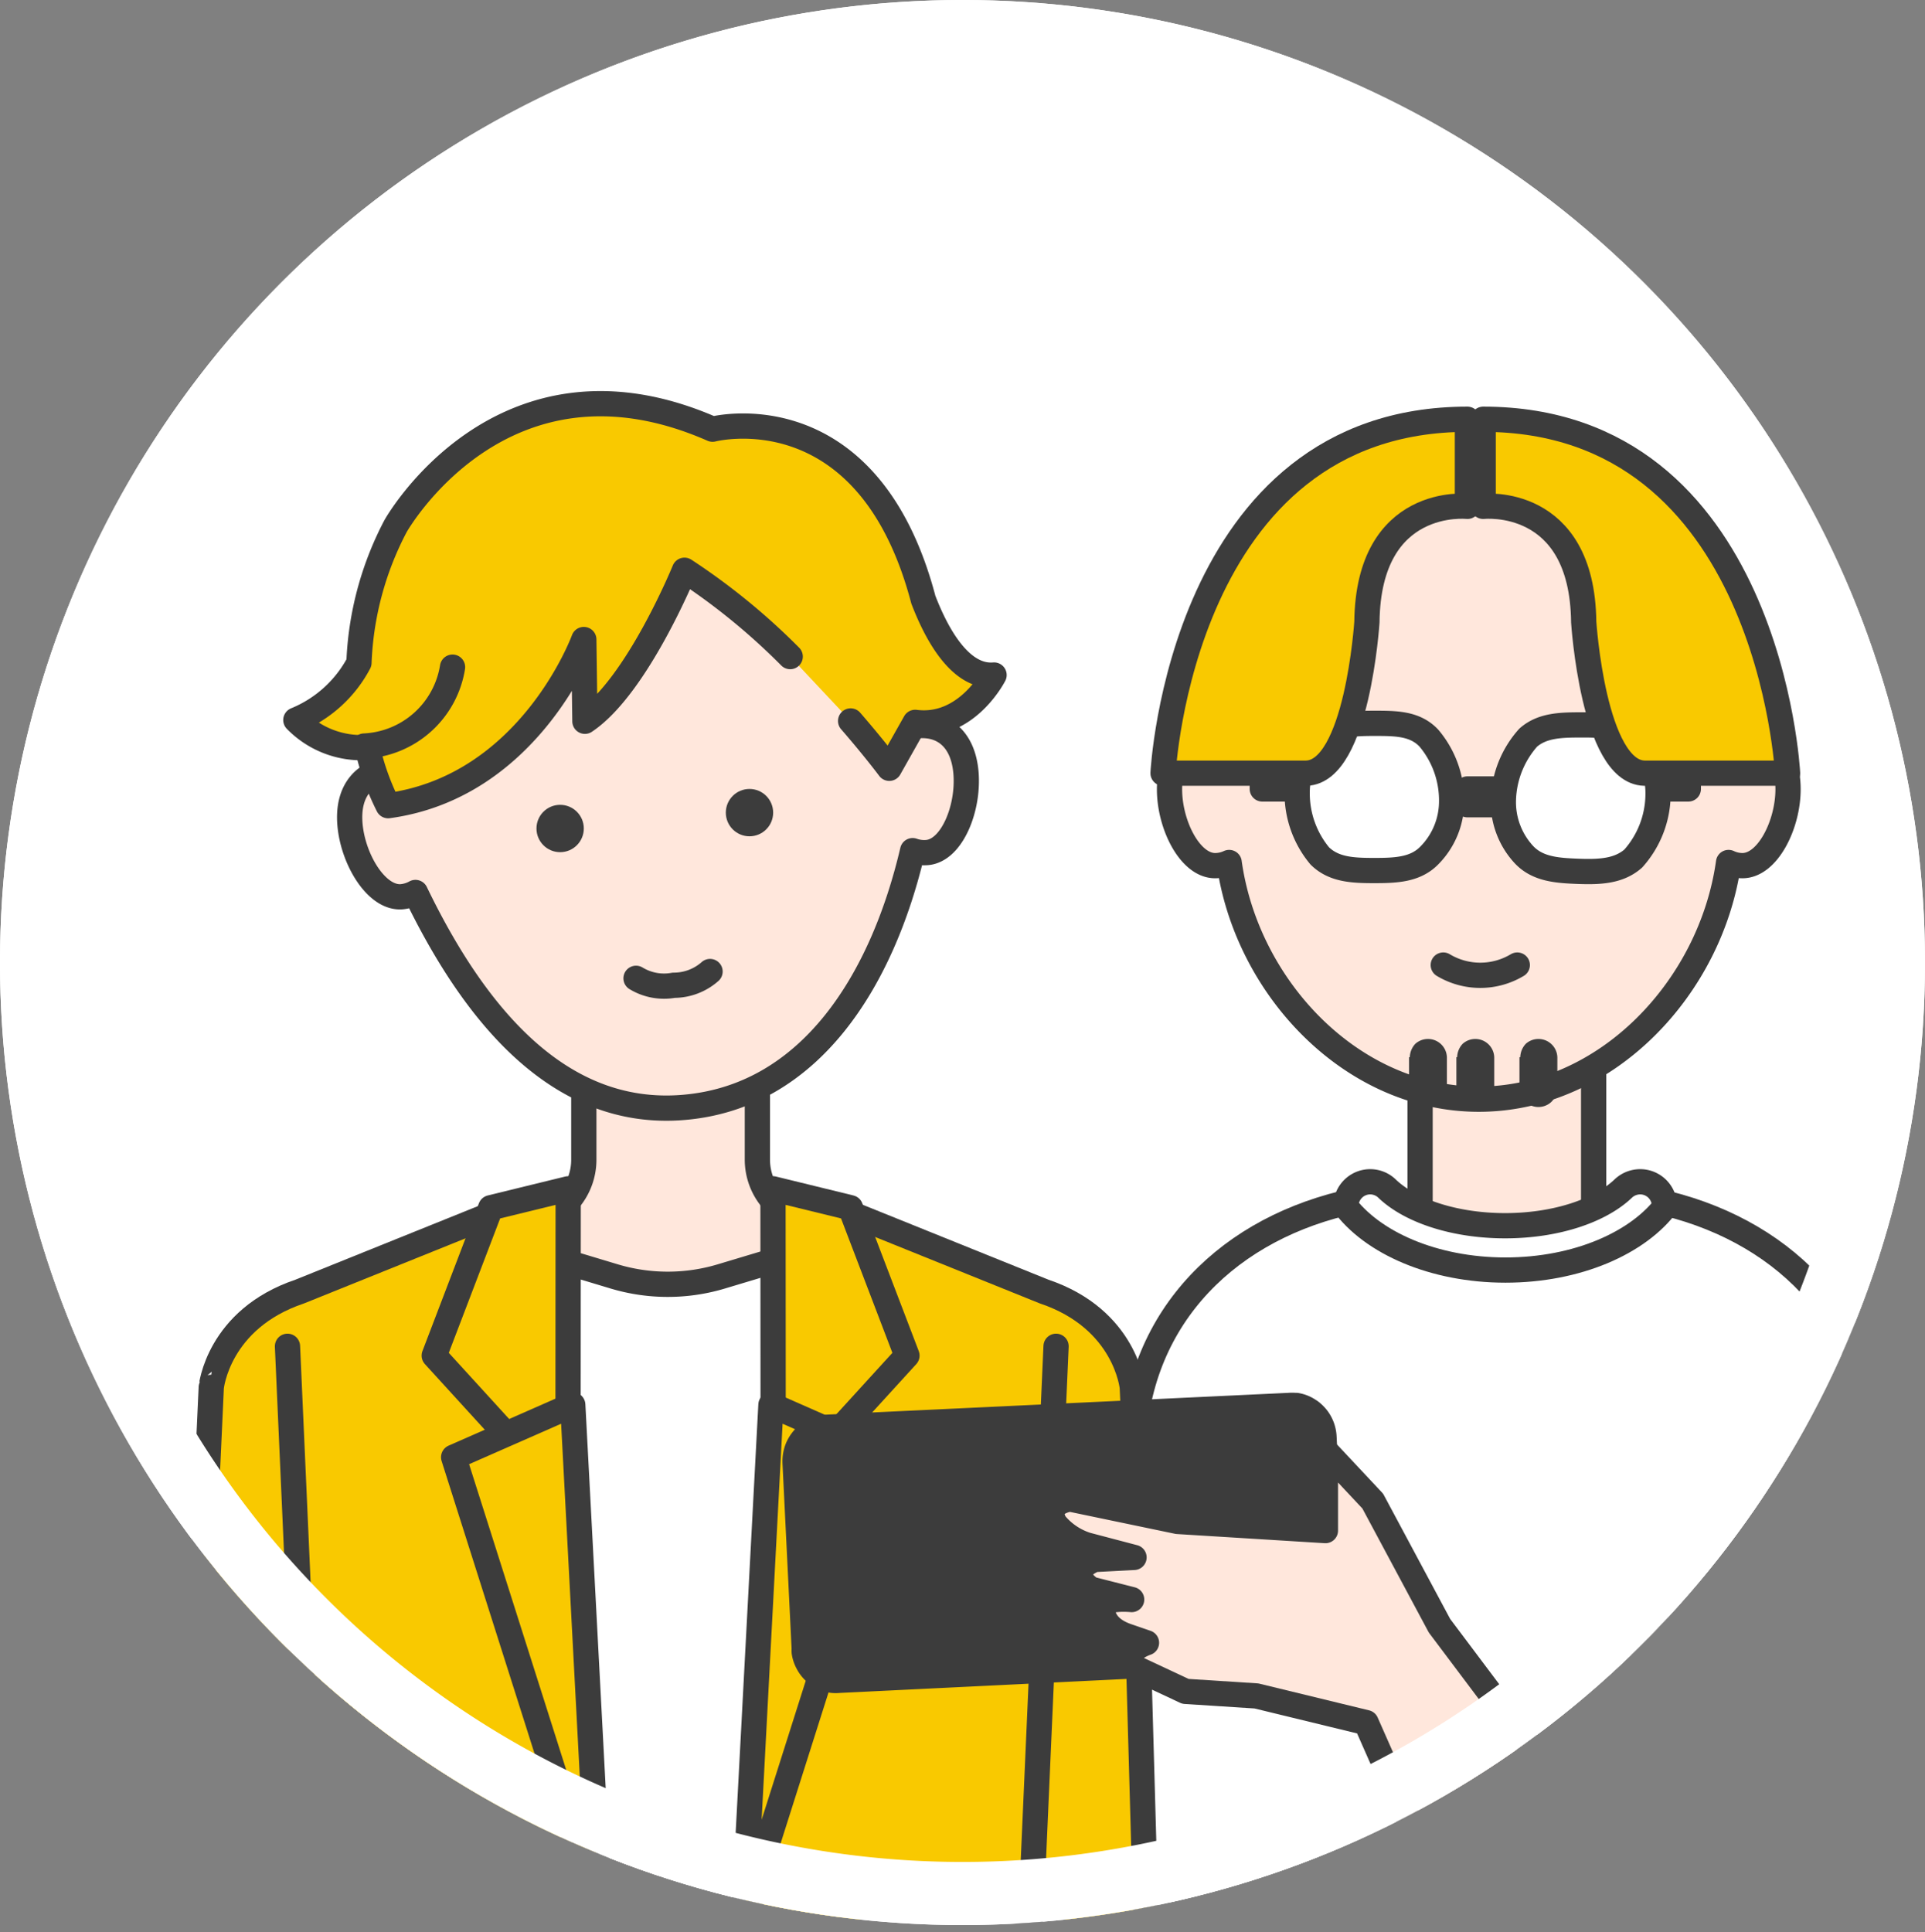 <svg xmlns="http://www.w3.org/2000/svg" xmlns:xlink="http://www.w3.org/1999/xlink" viewBox="0 0 122 122.46"><rect x="0" y="0" width="122" height="122.46" fill="#808080" stroke="none"/><defs><style>.cls-1,.cls-7,.cls-9{fill:none;}.cls-2,.cls-5{fill:#fff;}.cls-3{clip-path:url(#clip-path);}.cls-4{fill:#ffe7dc;}.cls-10,.cls-4,.cls-5,.cls-6,.cls-7,.cls-9{stroke:#3c3c3c;stroke-linecap:round;stroke-width:1.6px;}.cls-10,.cls-4,.cls-5,.cls-6,.cls-7{stroke-linejoin:round;}.cls-6{fill:#f9c900;}.cls-10,.cls-8{fill:#3c3c3c;}.cls-9{stroke-miterlimit:10;}</style><clipPath id="clip-path"><circle class="cls-1" cx="61" cy="61" r="61"/></clipPath></defs><g id="レイヤー_2" data-name="レイヤー 2"><g id="レイヤー_1-2" data-name="レイヤー 1"><circle class="cls-2" cx="61" cy="61" r="61"/><g class="cls-3"><path class="cls-4" d="M65.15,118.84l.7-25c0-9-6.23-15-14.6-16.49A3.92,3.92,0,0,1,48,73.52V66.9A3.89,3.89,0,0,0,44.1,63H40.9A3.89,3.89,0,0,0,37,66.9v6.62a3.92,3.92,0,0,1-3.25,3.84c-8.37,1.51-14.6,7.45-14.6,16.49l.7,25"/><path class="cls-5" d="M65.08,121.53l.81-28.41c0-8.38-5.55-14.07-13.23-16a9.2,9.2,0,0,1-3.54,2.75l-3.33,1a11.81,11.81,0,0,1-6.94,0l-2.49-.75a9.74,9.74,0,0,1-4.25-3.07c-7.72,1.86-13.33,7.56-13.33,16l.82,28.41"/><path class="cls-6" d="M73.31,121.65,71.76,87.92s-.4-4.32-5.59-6.07L54,76.94l-6.61,44.72"/><polygon class="cls-6" points="48.99 75.34 53.9 76.54 57.48 85.91 51.24 92.75 49 91.71 48.99 75.34"/><polygon class="cls-6" points="48.86 89.03 47.14 121.53 56.4 92.35 48.86 89.03"/><line class="cls-6" x1="66.93" y1="85.32" x2="65.33" y2="121.54"/><path class="cls-6" d="M11.84,121.65l1.55-33.73S13.8,83.6,19,81.85l12.18-4.91,6.61,44.72"/><polygon class="cls-6" points="36.01 75.34 31.1 76.54 27.52 85.91 33.76 92.75 36 91.71 36.01 75.34"/><polygon class="cls-6" points="36.3 89.03 38.02 121.53 28.75 92.35 36.3 89.03"/><line class="cls-6" x1="18.22" y1="85.32" x2="19.83" y2="121.54"/><path class="cls-4" d="M58.09,46a2.47,2.47,0,0,0-.75.21A16,16,0,0,0,40.2,32.61h0A16,16,0,0,0,25.55,48.84a2.22,2.22,0,0,0-.77-.08c-1.59.13-2.79,1.26-2.6,3.49s1.69,4.71,3.28,4.58a2.21,2.21,0,0,0,.87-.27c3.64,7.54,9,14.3,17,13.62h0c8-.67,12.57-8,14.51-16.27a2.16,2.16,0,0,0,.91.12c1.59-.13,2.66-2.83,2.47-5.06S59.68,45.83,58.09,46Z"/><path class="cls-7" d="M40.31,62a3.42,3.42,0,0,0,2.39.44A3.46,3.46,0,0,0,45,61.57"/><circle class="cls-8" cx="35.5" cy="52.5" r="1.5" transform="translate(-0.11 0.08) rotate(-0.12)"/><circle class="cls-8" cx="47.5" cy="51.5" r="1.5"/><path class="cls-6" d="M53.91,45.69c1.52,1.75,2.45,3,2.45,3L58,45.78c3.27.42,5-3,5-3-2.47.21-4-3.54-4.48-4.77C55,24.63,45.16,27.2,45.16,27.2c-13.36-5.87-20.09,6.14-20.09,6.14A20.24,20.24,0,0,0,22.75,42a7.89,7.89,0,0,1-4,3.63,5.8,5.8,0,0,0,4.53,1.74,16,16,0,0,0,1.32,3.69C33.62,49.83,37,40.53,37,40.53l.07,5.18c3.31-2.21,6.31-9.57,6.31-9.57a41.37,41.37,0,0,1,6.7,5.47"/><path class="cls-7" d="M28.68,42.28a5.94,5.94,0,0,1-5.6,5"/><rect class="cls-4" x="90" y="66" width="11" height="14"/><path class="cls-4" d="M110.52,46.71a2.13,2.13,0,0,0-.75.15,16,16,0,0,0-16-14.95h0a16,16,0,0,0-16,15,2.19,2.19,0,0,0-.76-.15c-1.59,0-2.89,1-2.89,3.26s1.3,4.84,2.89,4.84a2.1,2.1,0,0,0,.89-.2c1.11,7.94,7.77,15,15.82,15h0c8.06,0,14.72-7.07,15.83-15a2.06,2.06,0,0,0,.88.2c1.6,0,2.89-2.6,2.89-4.84S112.12,46.71,110.52,46.71Z"/><path class="cls-9" d="M91.47,61.16a4.56,4.56,0,0,0,4.69,0"/><path class="cls-9" d="M91.47,48.84a2.37,2.37,0,0,0,4.69,0"/><path class="cls-9" d="M91.47,48.84a2.37,2.37,0,0,0,4.69,0"/><rect class="cls-5" x="80" y="49" width="2" height="1"/><rect class="cls-5" x="105" y="49" width="2" height="1"/><rect class="cls-5" x="93" y="50" width="2" height="1"/><path class="cls-5" d="M92,50.78a4.88,4.88,0,0,1-1.44,3.46c-.88.88-2.1.93-3.46.93s-2.57-.05-3.46-.93a6.19,6.19,0,0,1-1.43-4,4.87,4.87,0,0,1,1.43-3.46c.89-.89,2.11-.94,3.46-.94s2.58,0,3.46.94A6.12,6.12,0,0,1,92,50.78Z"/><path class="cls-5" d="M105.08,50.45a4.88,4.88,0,0,0-1.31-3.51c-.85-.92-2.08-1-3.43-1s-2.57,0-3.49.81a6.19,6.19,0,0,0-1.57,3.91,4.89,4.89,0,0,0,1.31,3.51c.86.91,2.08,1,3.43,1.05s2.57,0,3.49-.81A6.16,6.16,0,0,0,105.08,50.45Z"/><line class="cls-8" x1="93.5" y1="67" x2="93.5" y2="69"/><path class="cls-8" d="M92.3,67v2a1.2,1.2,0,0,0,2,.85A1.28,1.28,0,0,0,94.7,69V67a1.2,1.2,0,0,0-2-.85,1.28,1.28,0,0,0-.35.85Z"/><line class="cls-8" x1="90.5" y1="67" x2="90.5" y2="69"/><path class="cls-8" d="M89.3,67v2a1.2,1.2,0,0,0,2,.85A1.28,1.28,0,0,0,91.7,69V67a1.2,1.2,0,0,0-2-.85,1.28,1.28,0,0,0-.35.85Z"/><line class="cls-8" x1="97.5" y1="67" x2="97.5" y2="69"/><path class="cls-8" d="M96.3,67v2a1.2,1.2,0,0,0,2,.85A1.28,1.28,0,0,0,98.7,69V67a1.2,1.2,0,0,0-2-.85,1.28,1.28,0,0,0-.35.85Z"/><path class="cls-6" d="M93,32.09s-6.28-.69-6.37,7.33c0,0-.61,9.49-3.84,9.58H73.71S74.84,26.57,93,26.57Z"/><path class="cls-6" d="M94,32.09s6.28-.69,6.37,7.33c0,0,.61,9.49,3.84,9.58h9.08S112.16,26.57,94,26.57Z"/><path class="cls-5" d="M95.35,80.73A14.72,14.72,0,0,0,105,77.56a1.54,1.54,0,0,0-.83-2.65h0a1.56,1.56,0,0,0-1.31.43c-1.48,1.4-4.27,2.34-7.47,2.34s-6-.94-7.47-2.34a1.54,1.54,0,0,0-1.3-.43h0a1.54,1.54,0,0,0-.83,2.65A14.76,14.76,0,0,0,95.35,80.73Z"/><path class="cls-5" d="M118.09,121.22l.82-28.77c0-8.5-5.56-14.25-13.23-16.17-1.82,2.49-5.73,4.21-10.27,4.21s-8.47-1.73-10.28-4.23C77.4,78.15,71.8,83.92,71.8,92.45l.81,28.77"/><path class="cls-10" d="M84.48,102.86l-.57-11.8a2.13,2.13,0,0,0-.42-1.17,2.29,2.29,0,0,0-.44-.44l-.17-.11a2,2,0,0,0-.72-.27l-.08,0a2.68,2.68,0,0,0-.4,0L52.42,90.45a2.16,2.16,0,0,0-1.9,1.4,2.31,2.31,0,0,0-.13.84l.58,11.8a1.5,1.5,0,0,0,0,.22,2.05,2.05,0,0,0,.22.66,2,2,0,0,0,.6.71,2,2,0,0,0,.49.28,1.93,1.93,0,0,0,.47.13,2,2,0,0,0,.43,0l29.26-1.43a2.11,2.11,0,0,0,1.47-.69,2.16,2.16,0,0,0,.34-.51,2,2,0,0,0,.21-.81A1.61,1.61,0,0,0,84.48,102.86Z"/><polyline class="cls-4" points="72.21 98.75 74.5 99.32 77.84 99.54"/><polyline class="cls-4" points="72.23 101.39 75.87 102.1 77.86 102.16"/><path class="cls-4" d="M111.67,121.53l3.67-15.37L104.6,103l-3.14,14.2-5.09-7.33-5.14-6.84L87,95.13l-3-3.2L84,97l-9.37-.58L67.82,95s-1.73.2-.95,1.56a4.28,4.28,0,0,0,2,1.35l3,.79-2.5.13s-1.94.68-.24,1.88l2.59.66s-1.71-.17-1.83.43c0,0-.27,1.27,1.55,1.89l1.22.42s-1.69.55-.84,1.53l3.31,1.55,4.5.29,6.95,1.69L92,121.45"/></g><path class="cls-2" d="M61,4A57,57,0,1,1,4,61,57.06,57.06,0,0,1,61,4m0-4a61,61,0,1,0,61,61A61,61,0,0,0,61,0Z"/></g></g></svg>